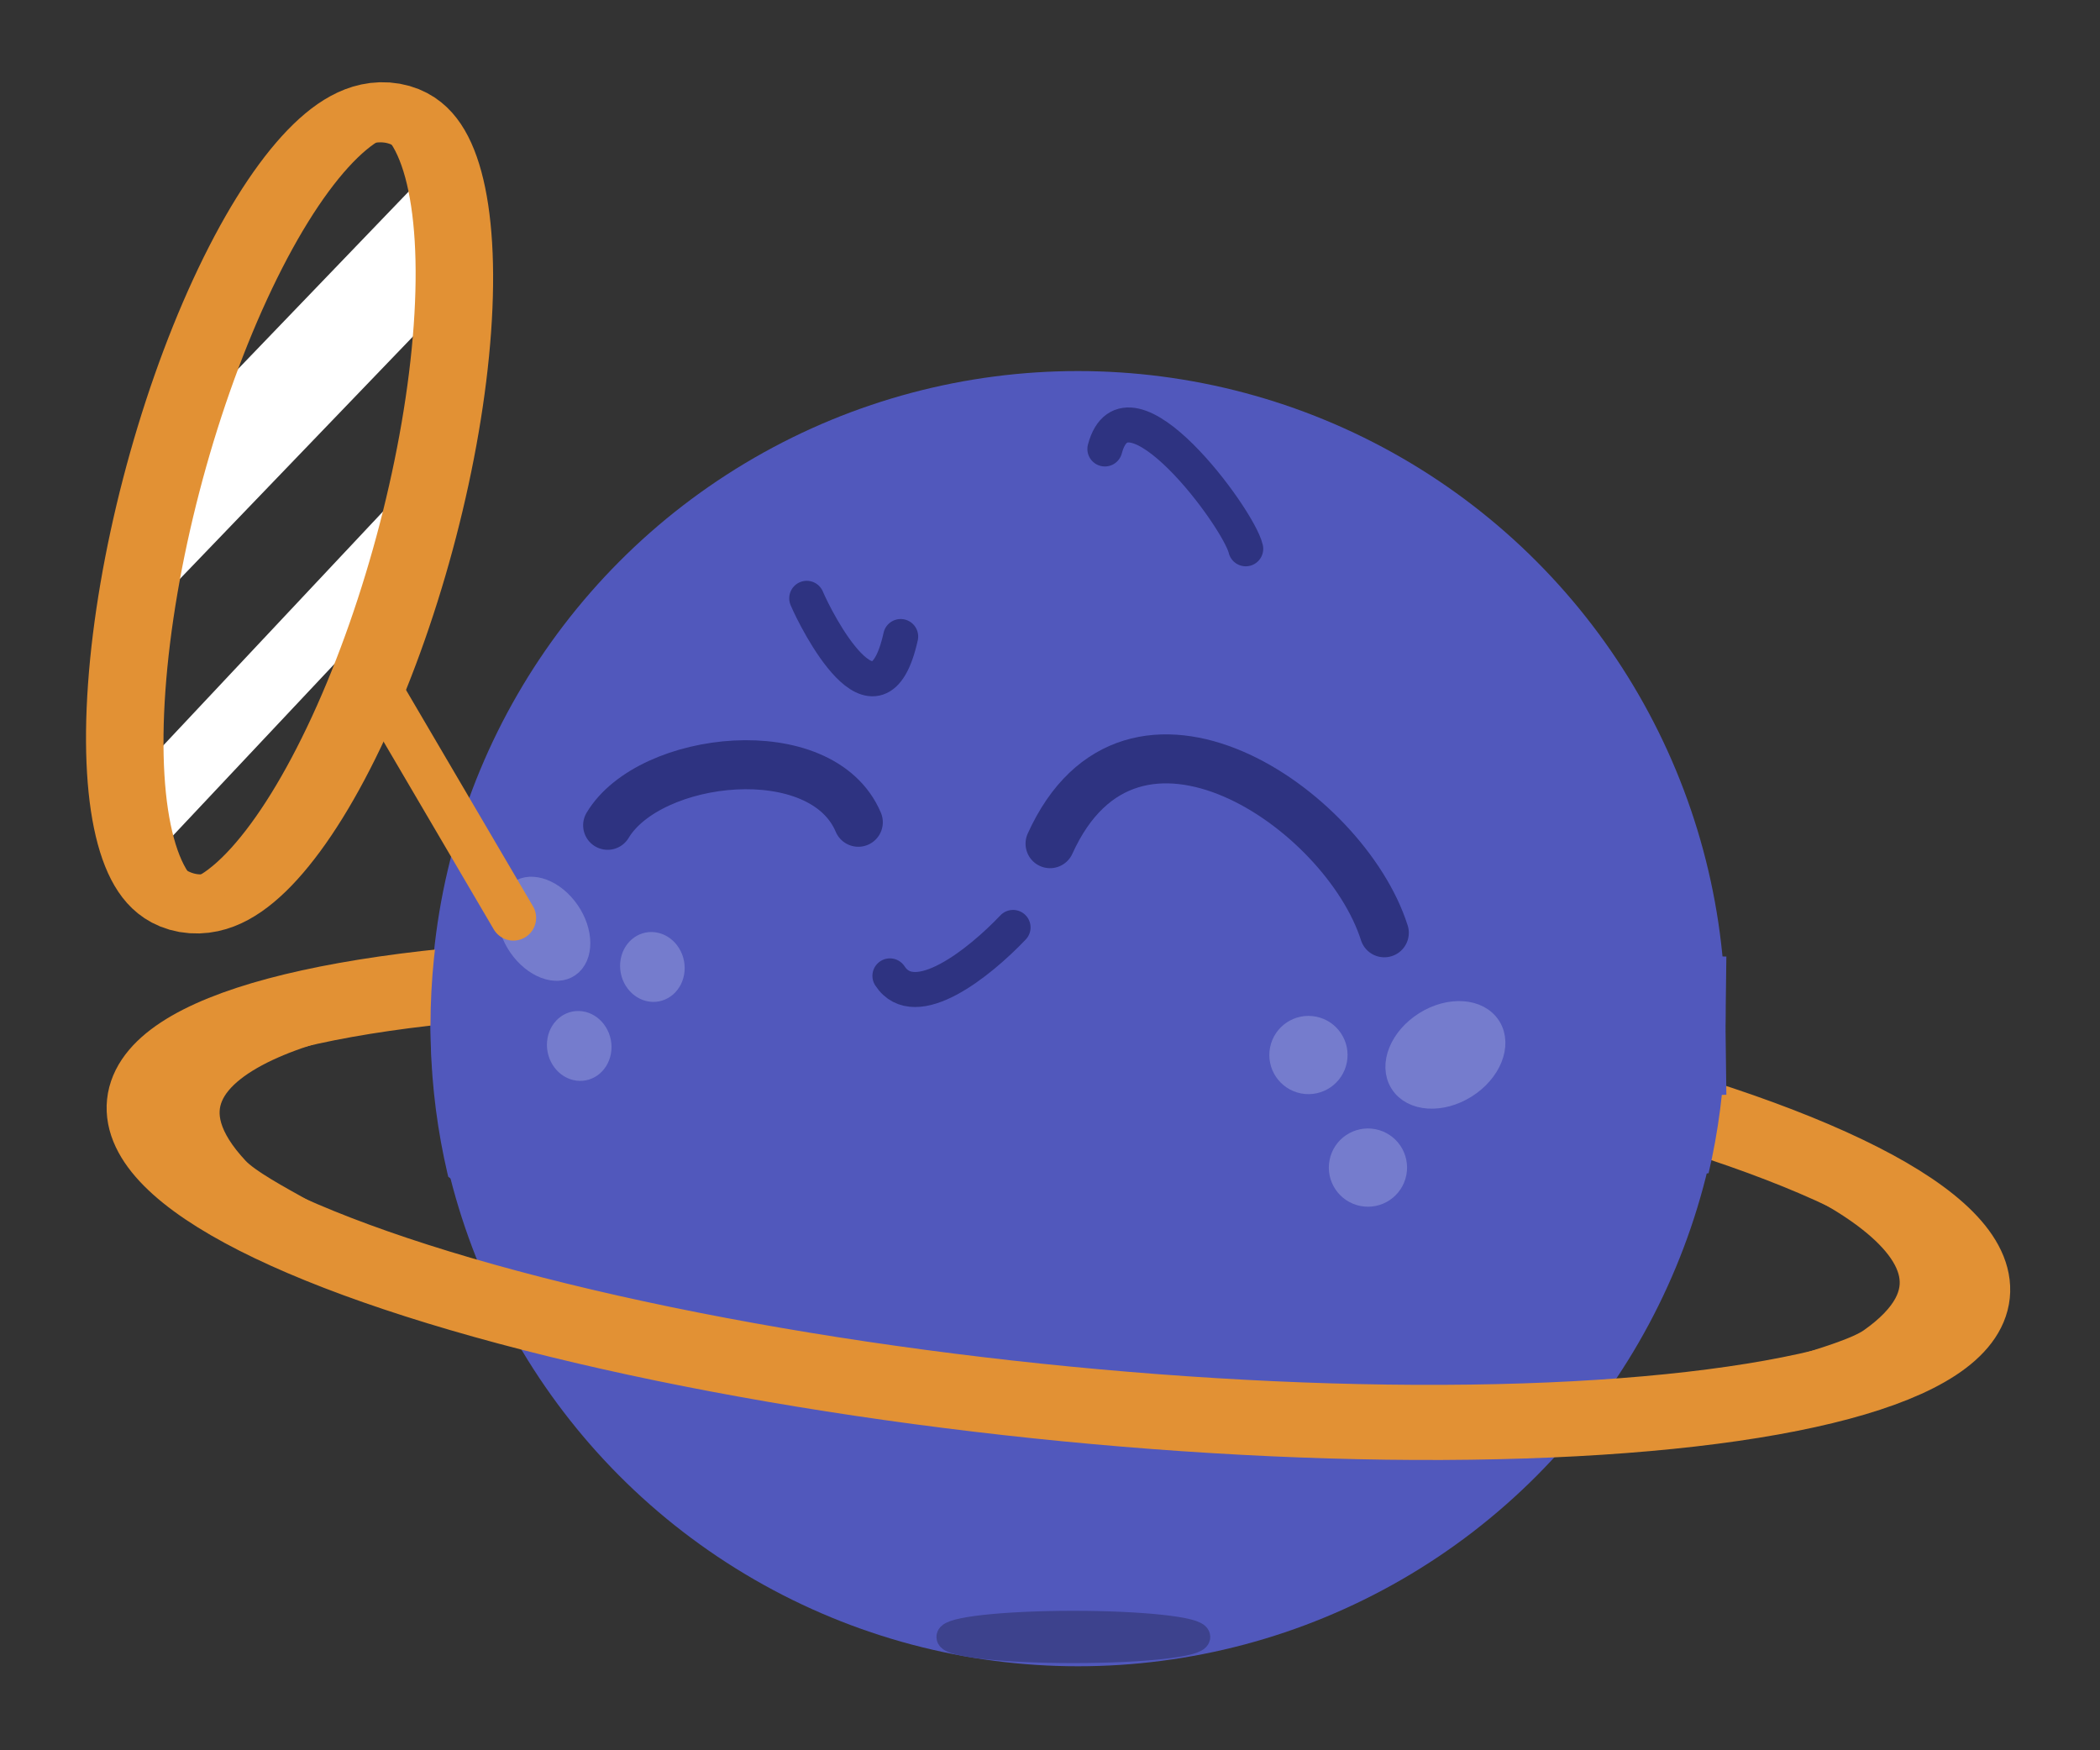 <?xml version="1.0" standalone="no"?>
<!DOCTYPE svg PUBLIC "-//W3C//DTD SVG 20010904//EN" "http://www.w3.org/TR/2001/REC-SVG-20010904/DTD/svg10.dtd">
<!-- Created using Krita: https://krita.org -->
<svg xmlns="http://www.w3.org/2000/svg" 
    xmlns:xlink="http://www.w3.org/1999/xlink"
    xmlns:krita="http://krita.org/namespaces/svg/krita"
    xmlns:sodipodi="http://sodipodi.sourceforge.net/DTD/sodipodi-0.dtd"
    width="144pt"
    height="120pt"
    viewBox="0 0 144 120">
<rect x="0" y="0" width="144" height="120" fill="#333333" stroke="none"/>
<defs/>
<circle id="shape0" transform="translate(34.32, 30.24)" r="39.6" cx="39.6" cy="39.6" fill="#5158bc" fill-rule="evenodd" stroke="#5158bc" stroke-width="9.6" stroke-linecap="square" stroke-linejoin="bevel"/><ellipse id="shape1" transform="translate(65.081, 111.307)" rx="8.52" ry="0.923" cx="8.52" cy="0.923" fill="#3d428d" fill-rule="evenodd" stroke="#3d428d" stroke-width="1.738" stroke-linecap="square" stroke-linejoin="bevel"/><ellipse id="shape01" transform="matrix(0.928 0.097 -0.097 0.928 11.352 61.773)" rx="67.537" ry="14.94" cx="67.537" cy="14.94" fill="none" stroke="#e29134" stroke-width="5.52" stroke-linecap="square" stroke-linejoin="bevel"/><path id="shape11" transform="matrix(0.933 -0.001 0.001 0.933 13.259 68.127)" fill="none" stroke="#e29134" stroke-width="3.84" stroke-linecap="square" stroke-linejoin="bevel" d="M9.22 18.689C11.982 18.689 4.385 15.693 2.432 13.601C-7.165 3.325 14.403 0 19.305 0" sodipodi:nodetypes="ccc"/><path id="shape011" transform="matrix(-0.913 -0.191 -0.191 0.913 133.647 80.719)" fill="none" stroke="#e29134" stroke-width="3.84" stroke-linecap="square" stroke-linejoin="bevel" d="M9.22 18.689C11.982 18.689 4.385 15.693 2.432 13.601C-7.165 3.325 14.403 0 19.305 0" sodipodi:nodetypes="ccc"/><path id="shape02" transform="translate(34.32, 30.72)" fill="#5158bc" fill-rule="evenodd" stroke="#5158bc" stroke-width="9.6" stroke-linecap="square" stroke-linejoin="bevel" d="M79.2 39.6L79.187 38.562L79.147 37.53L79.081 36.505L78.989 35.488L78.872 34.478L78.729 33.476L78.562 32.482L78.37 31.497L78.154 30.52L77.914 29.553L77.651 28.595L77.364 27.647L77.055 26.709L76.722 25.782L76.368 24.866L75.992 23.961L75.594 23.067L75.175 22.185L74.735 21.315L74.274 20.458L73.793 19.613L73.293 18.782L72.772 17.964L72.232 17.159L71.674 16.369L71.096 15.593L70.5 14.832L69.887 14.086L69.255 13.356L68.606 12.641L67.941 11.942L67.258 11.259L66.559 10.594L65.844 9.945L65.114 9.313L64.368 8.7L63.607 8.104L62.831 7.527L62.041 6.968L61.236 6.428L60.418 5.907L59.587 5.407L58.742 4.926L57.885 4.465L57.015 4.025L56.133 3.606L55.239 3.208L54.334 2.832L53.418 2.477L52.49 2.145L51.553 1.836L50.605 1.549L49.647 1.286L48.68 1.046L47.703 0.83L46.718 0.638L45.724 0.471L44.722 0.328L43.712 0.211L42.695 0.119L41.67 0.053L40.638 0.013L39.6 0L38.562 0.013L37.53 0.053L36.505 0.119L35.488 0.211L34.478 0.328L33.476 0.471L32.482 0.638L31.497 0.83L30.52 1.046L29.553 1.286L28.595 1.549L27.647 1.836L26.709 2.145L25.782 2.477L24.866 2.832L23.961 3.208L23.067 3.606L22.185 4.025L21.315 4.465L20.458 4.926L19.613 5.407L18.782 5.907L17.964 6.428L17.159 6.968L16.369 7.527L15.593 8.104L14.832 8.7L14.086 9.313L13.356 9.945L12.641 10.594L11.942 11.259L11.259 11.942L10.594 12.641L9.945 13.356L9.313 14.086L8.7 14.832L8.104 15.593L7.527 16.369L6.968 17.159L6.428 17.964L5.907 18.782L5.407 19.613L4.926 20.458L4.465 21.315L4.025 22.185L3.606 23.067L3.208 23.961L2.832 24.866L2.477 25.782L2.145 26.709L1.836 27.647L1.549 28.595L1.286 29.553L1.046 30.52L0.83 31.497L0.638 32.482L0.471 33.476L0.328 34.478L0.211 35.488L0.119 36.505L0.053 37.53L0.013 38.562L0 39.6L0.013 40.638L0.053 41.67L0.119 42.695L0.211 43.712L0.328 44.722L0.471 45.724L0.638 46.718L0.83 47.703L1.046 48.68L1.076 48.801L65.93 43.608L73.044 44.128L77.066 46.285L77.239 46.947L78.154 48.68L78.37 47.703L78.562 46.718L78.729 45.724L78.872 44.722L78.989 43.712L79.081 42.695L79.147 41.67L79.187 40.638L79.2 39.6" sodipodi:nodetypes="ccccccccccccccccccccccccccccccccccccccccccccccccccccccccccccccccccccccccccccccccccccccccccccccccccccccccccccccccccccccccccccccccccccccccccccccccccccccc"/><path id="shape03" transform="matrix(-0.911 -0.412 -0.412 0.911 97.255 58.8)" fill="none" stroke="#2e3381" stroke-width="3.36" stroke-linecap="round" stroke-linejoin="bevel" d="M0 5.656C6.002 -1.008 23.407 -4.047 23.407 9.535" sodipodi:nodetypes="cc"/><path id="shape012" transform="matrix(0.973 -0.232 0.232 0.973 41.147 54.403)" fill="none" stroke="#2e3381" stroke-width="3.36" stroke-linecap="round" stroke-linejoin="bevel" d="M0 2.24C3.914 -1.77 15.7 -0.329 16.764 6.023" sodipodi:nodetypes="cc"/><ellipse id="shape12" transform="matrix(0.739 -0.463 -0.463 -0.739 97.471 76.364)" rx="4.056" ry="2.927" cx="4.056" cy="2.927" fill="#757ccd" fill-rule="evenodd" stroke="#757ccd" stroke-width="1.891" stroke-linecap="square" stroke-linejoin="bevel"/><ellipse id="shape2" transform="matrix(-0.856 -0.167 -0.167 0.856 91.901 70.865)" rx="2.13" ry="2.13" cx="2.13" cy="2.13" fill="#757ccd" fill-rule="evenodd" stroke="#757ccd" stroke-width="1.891" stroke-linecap="square" stroke-linejoin="bevel"/><ellipse id="shape021" transform="matrix(-0.856 -0.167 -0.167 0.856 95.981 78.583)" rx="2.13" ry="2.13" cx="2.13" cy="2.13" fill="#757ccd" stroke="#757ccd" stroke-width="1.891" stroke-linecap="square" stroke-linejoin="bevel"/><ellipse id="shape031" transform="matrix(-0.478 -0.598 0.538 -0.499 37.665 67.563)" rx="4.056" ry="2.927" cx="4.056" cy="2.927" fill="#757ccd" fill-rule="evenodd" stroke="#757ccd" stroke-width="1.891" stroke-linecap="square" stroke-linejoin="bevel"/><ellipse id="shape111" transform="matrix(0.717 0.096 -0.066 0.773 43.348 64.444)" rx="2.13" ry="2.13" cx="2.13" cy="2.13" fill="#757ccd" fill-rule="evenodd" stroke="#757ccd" stroke-width="1.891" stroke-linecap="square" stroke-linejoin="bevel"/><ellipse id="shape0111" transform="matrix(0.717 0.096 -0.066 0.773 38.331 69.859)" rx="2.13" ry="2.13" cx="2.13" cy="2.13" fill="#757ccd" stroke="#757ccd" stroke-width="1.891" stroke-linecap="square" stroke-linejoin="bevel"/><path id="shape3" transform="matrix(-0.967 -0.255 -0.255 0.967 69.467 63.585)" fill="none" stroke="#2e3381" stroke-width="2.4" stroke-linecap="round" stroke-linejoin="bevel" d="M0 0C1.607 2.935 4.987 7.479 7.318 5.364" sodipodi:nodetypes="cc"/><path id="shape4" transform="matrix(-0.966 -0.258 -0.258 0.966 87.021 31.64)" fill="none" stroke="#2e3381" stroke-width="2.4" stroke-linecap="round" stroke-linejoin="bevel" d="M11.1 2.076C11.1 -3.721 1.033 4.261 0 6.197" sodipodi:nodetypes="cc"/><path id="shape5" transform="matrix(-0.922 0.388 -0.388 -0.922 62.539 45.49)" fill="none" stroke="#2e3381" stroke-width="2.4" stroke-linecap="round" stroke-linejoin="bevel" d="M0 2.006C4.268 -4.018 4.92 5.292 4.92 6.918" sodipodi:nodetypes="cc"/><path id="shape04" transform="matrix(0.998 -0.065 0.065 0.998 8.965 13.733)" fill="#ffffff" fill-rule="evenodd" stroke="#ffffff" stroke-width="1" stroke-linecap="square" stroke-linejoin="bevel" d="M3.02 15.955L20.496 0L22.106 2.368L22.071 6.822L0 26.971L0.056 26.142L2.306 18.44L3.02 15.955" sodipodi:nodetypes="cccccccc"/><path id="shape013" transform="matrix(0.901 -0.434 0.434 0.901 3.764 45.092)" fill="#ffffff" fill-rule="evenodd" stroke="#ffffff" stroke-width="1" stroke-linecap="square" stroke-linejoin="bevel" d="M2.591 9.756L27.909 0L26.208 2.695L25.203 5.046L0 14.736L0.066 14.33L2.136 10.683L1.918 10.5" sodipodi:nodetypes="cccccccc"/><ellipse id="shape05" transform="matrix(-0.105 0.404 -0.589 -0.104 35.747 9.087)" rx="67.537" ry="14.94" cx="67.537" cy="14.94" fill="none" stroke="#e29134" stroke-width="8.88" stroke-linecap="square" stroke-linejoin="bevel"/><path id="shape13" transform="matrix(-0.042 0.413 -0.597 -0.061 31.597 9.51)" fill="none" stroke="#e29134" stroke-width="3.84" stroke-linecap="square" stroke-linejoin="bevel" d="M9.22 18.689C11.982 18.689 4.385 15.693 2.432 13.601C-7.165 3.325 14.403 0 19.305 0" sodipodi:nodetypes="ccc"/><path id="shape014" transform="matrix(0.164 -0.391 -0.575 -0.145 18.039 61.912)" fill="none" stroke="#e29134" stroke-width="3.84" stroke-linecap="square" stroke-linejoin="bevel" d="M9.22 18.689C11.982 18.689 4.385 15.693 2.432 13.601C-7.165 3.325 14.403 0 19.305 0" sodipodi:nodetypes="ccc"/><path id="shape21" transform="matrix(0.992 -0.129 0.129 0.992 25.581 46.535)" fill="none" stroke="#e29134" stroke-width="3.12" stroke-linecap="round" stroke-linejoin="miter" stroke-miterlimit="1.92" d="M0 0L7.424 17.49" sodipodi:nodetypes="cc"/>
</svg>
